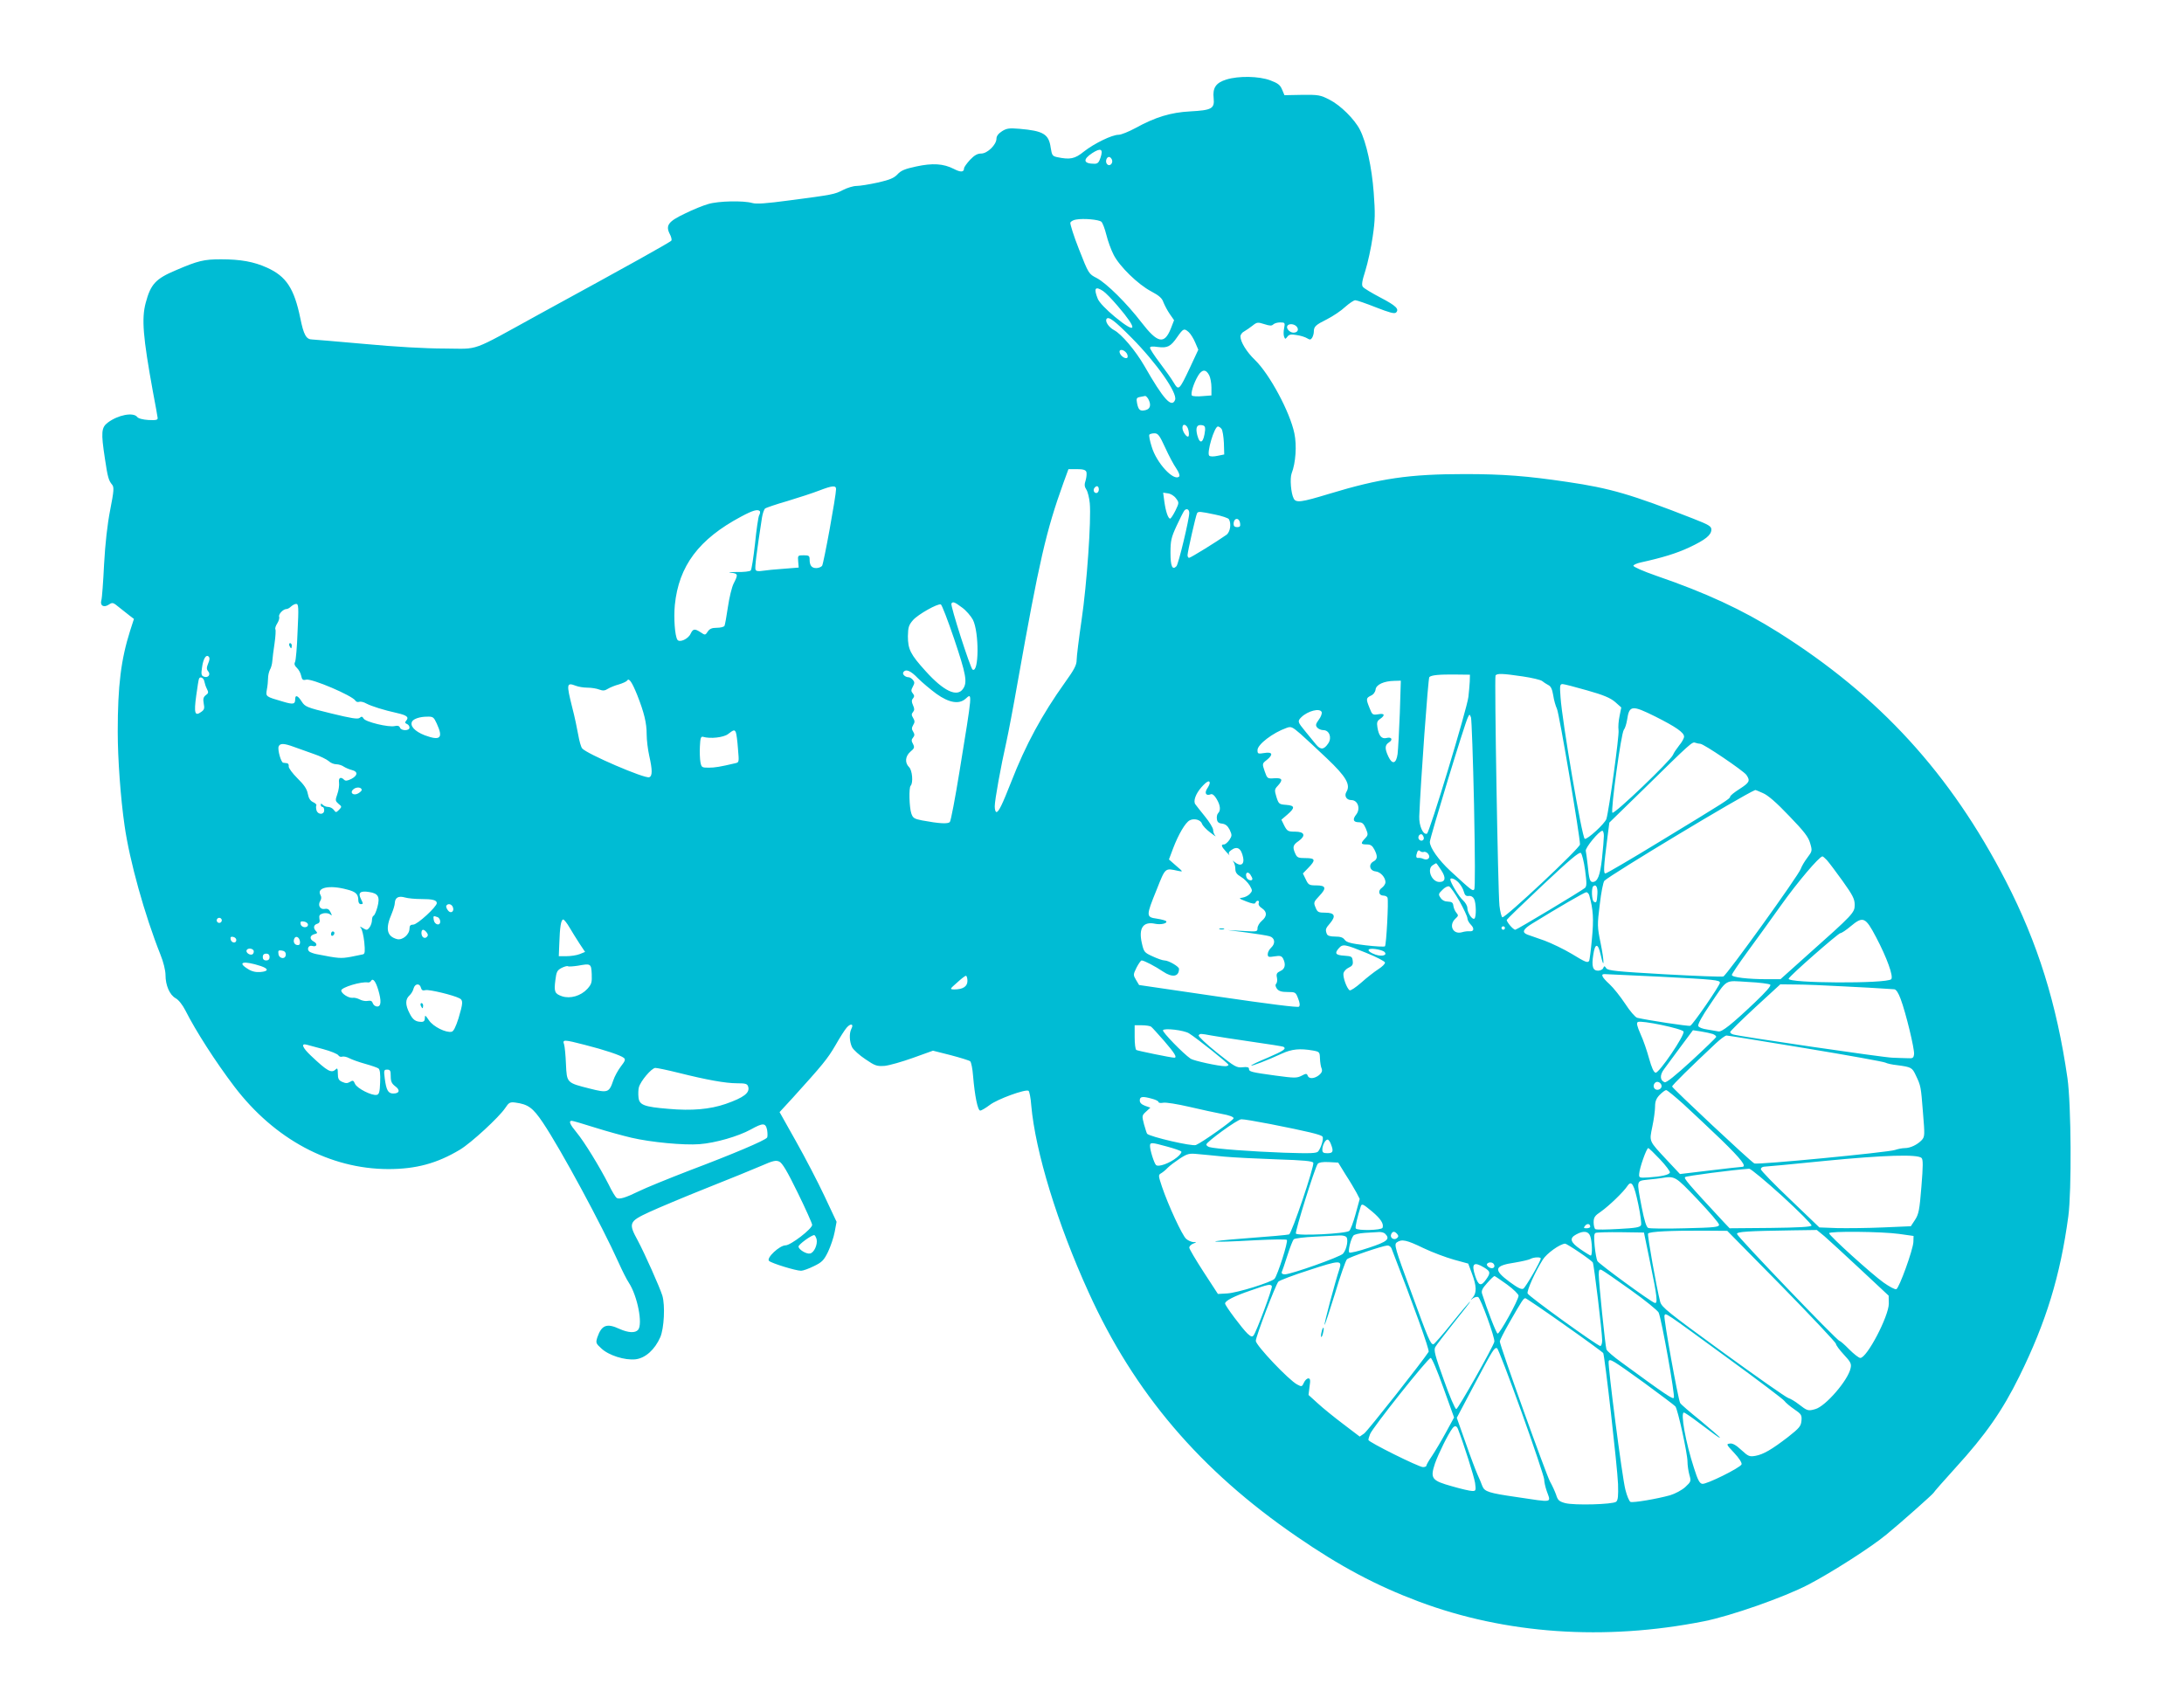 <?xml version="1.0" standalone="no"?>
<!DOCTYPE svg PUBLIC "-//W3C//DTD SVG 20010904//EN"
 "http://www.w3.org/TR/2001/REC-SVG-20010904/DTD/svg10.dtd">
<svg version="1.0" xmlns="http://www.w3.org/2000/svg"
 width="1280pt" height="987pt" viewBox="0 0 1280 987"
 preserveAspectRatio="xMidYMid meet">
<g transform="translate(0,987) scale(0.1,-0.1)"
fill="#00bcd4" stroke="none">
<path d="M7188 9404 c-62 -19 -82 -49 -75 -110 6 -61 -11 -70 -138 -77 -113
-6 -203 -33 -321 -98 -39 -21 -83 -39 -98 -39 -39 0 -143 -51 -203 -98 -54
-44 -82 -49 -158 -33 -27 6 -30 11 -37 55 -11 80 -43 99 -183 111 -60 5 -75 3
-102 -14 -22 -14 -33 -29 -33 -44 0 -35 -53 -87 -89 -87 -23 0 -40 -10 -66
-37 -19 -21 -35 -43 -35 -50 0 -23 -20 -24 -60 -3 -61 31 -124 35 -221 14 -66
-14 -89 -24 -109 -46 -21 -22 -45 -32 -115 -48 -50 -11 -106 -20 -125 -20 -19
0 -55 -11 -80 -24 -49 -25 -55 -27 -316 -61 -134 -18 -191 -22 -215 -15 -52
15 -199 12 -258 -6 -29 -8 -91 -33 -137 -56 -97 -46 -114 -69 -89 -119 9 -16
13 -34 10 -39 -5 -9 -244 -142 -775 -432 -413 -227 -345 -202 -555 -201 -112
0 -289 10 -470 27 -159 14 -297 26 -305 26 -35 0 -50 26 -70 125 -36 174 -82
245 -195 296 -77 35 -155 49 -270 49 -99 0 -134 -8 -264 -64 -119 -50 -148
-82 -177 -191 -25 -93 -16 -201 42 -520 15 -77 27 -147 28 -155 1 -12 -10 -14
-54 -12 -32 2 -60 9 -66 18 -23 29 -112 12 -172 -33 -38 -29 -41 -56 -17 -212
16 -109 22 -128 42 -152 12 -15 11 -35 -11 -147 -17 -87 -29 -195 -36 -319 -5
-103 -12 -199 -16 -212 -9 -31 14 -45 44 -25 21 14 25 13 60 -16 20 -16 48
-38 62 -49 l25 -19 -22 -68 c-54 -170 -73 -323 -73 -594 0 -158 17 -391 40
-549 29 -206 118 -525 210 -756 18 -44 30 -94 30 -120 0 -61 24 -117 60 -137
17 -9 40 -39 56 -70 61 -121 177 -302 288 -448 235 -308 559 -482 901 -483
163 0 286 33 421 114 65 39 229 190 265 244 21 32 28 36 59 32 75 -10 103 -30
162 -118 106 -158 345 -601 443 -819 21 -47 48 -101 61 -120 50 -77 82 -241
54 -275 -17 -20 -57 -18 -109 5 -75 35 -105 23 -130 -49 -10 -32 -9 -36 23
-65 43 -41 138 -71 201 -64 58 7 113 57 145 130 22 52 29 185 12 243 -16 51
-103 246 -144 323 -56 102 -52 112 67 167 52 24 204 88 337 141 134 53 278
112 322 131 66 29 83 33 103 24 18 -8 47 -57 109 -184 46 -94 84 -179 84 -187
0 -23 -126 -120 -156 -120 -35 0 -114 -74 -97 -91 14 -14 157 -58 188 -58 11
0 45 12 75 27 48 23 59 35 83 84 15 32 33 84 39 117 l11 59 -71 151 c-39 83
-114 227 -167 321 l-96 171 80 87 c171 189 201 225 247 304 26 46 56 93 67
105 23 26 42 21 27 -7 -14 -27 -12 -76 4 -109 8 -15 43 -47 78 -70 57 -39 67
-42 113 -39 28 3 102 24 166 47 l117 42 103 -26 c57 -15 109 -31 115 -36 6 -5
14 -44 17 -86 10 -117 27 -203 42 -203 7 0 32 15 56 33 44 34 209 94 227 83 5
-3 13 -42 16 -86 24 -271 153 -693 336 -1095 267 -589 654 -1044 1220 -1432
254 -175 467 -288 715 -381 509 -191 1090 -231 1670 -116 158 31 471 141 613
215 138 72 369 220 457 293 88 72 273 237 277 245 2 5 59 70 128 146 177 194
276 336 375 537 157 318 240 590 287 938 20 150 17 655 -5 810 -63 436 -174
792 -361 1155 -324 629 -741 1085 -1333 1458 -211 133 -425 232 -716 332 -78
27 -136 53 -134 59 2 6 21 14 43 19 127 28 209 53 284 88 96 45 130 73 130
105 0 19 -15 28 -107 64 -362 142 -485 178 -737 215 -236 35 -377 46 -601 46
-326 0 -496 -25 -796 -116 -161 -49 -194 -54 -207 -27 -16 30 -23 118 -12 147
24 62 31 164 16 235 -26 125 -145 347 -231 430 -49 47 -85 106 -85 138 0 10
10 24 23 30 12 7 34 22 49 34 25 20 30 20 68 8 31 -10 43 -11 52 -2 7 7 25 12
41 12 28 0 29 -2 23 -34 -4 -18 -4 -41 0 -50 6 -15 7 -15 19 0 9 13 21 16 54
10 23 -3 51 -12 62 -19 16 -10 21 -9 29 3 5 8 10 24 10 35 0 31 10 40 78 74
35 18 83 50 106 72 24 21 50 39 59 39 9 0 64 -19 122 -42 77 -30 108 -39 117
-30 20 20 0 40 -92 88 -50 26 -96 54 -102 62 -9 10 -6 33 14 95 14 45 34 135
43 199 15 100 15 138 6 260 -11 147 -43 294 -81 368 -32 62 -114 143 -177 175
-54 28 -65 30 -161 29 l-104 -2 -14 33 c-11 27 -24 37 -69 54 -67 25 -185 27
-257 5z m-738 -458 c-9 -28 -17 -36 -35 -36 -66 0 -71 25 -13 63 50 32 65 24
48 -27z m67 -12 c8 -21 -13 -42 -28 -27 -13 13 -5 43 11 43 6 0 13 -7 17 -16z
m-62 -364 c7 -6 20 -40 29 -76 9 -37 28 -89 43 -118 34 -67 142 -173 220 -214
47 -25 64 -40 72 -65 7 -17 23 -48 37 -68 l25 -36 -19 -49 c-38 -95 -78 -86
-172 36 -86 112 -204 229 -262 260 -47 24 -48 25 -104 168 -31 78 -53 149 -51
157 3 7 18 16 34 18 43 8 133 0 148 -13z m10 -406 c14 -9 52 -48 86 -88 120
-140 113 -170 -16 -64 -54 45 -92 85 -101 106 -25 62 -16 77 31 46z m166 -273
c147 -148 271 -325 256 -365 -20 -50 -68 3 -180 199 -52 90 -135 188 -178 210
-31 17 -53 50 -44 65 11 18 47 -9 146 -109z m969 64 c14 -17 5 -35 -19 -35
-22 0 -45 25 -36 40 9 15 41 12 55 -5z m-633 -32 c11 -10 28 -37 38 -61 l18
-42 -48 -103 c-64 -136 -67 -138 -96 -90 -12 21 -49 73 -81 115 -32 42 -58 82
-58 89 0 8 13 10 46 5 56 -7 75 2 114 59 35 50 40 52 67 28z m-363 -125 c5 -9
7 -20 3 -25 -11 -10 -41 11 -45 31 -5 23 26 18 42 -6z m483 -128 c7 -14 13
-46 13 -72 l0 -46 -52 -4 c-29 -3 -57 -1 -62 3 -10 9 9 72 36 117 23 38 46 39
65 2z m-357 -139 c18 -34 12 -58 -16 -65 -32 -8 -42 0 -50 41 -5 27 -3 32 17
36 13 2 27 5 31 6 4 0 12 -8 18 -18z m235 -182 c4 -17 4 -33 0 -37 -9 -9 -35
28 -35 50 0 30 28 20 35 -13z m98 1 c-8 -76 -30 -91 -46 -31 -11 44 -3 63 25
59 18 -2 22 -9 21 -28z m96 6 c6 -7 12 -44 14 -82 l2 -68 -39 -8 c-24 -5 -43
-5 -49 1 -16 16 30 171 51 171 5 0 15 -6 21 -14z m-330 -110 c21 -46 50 -101
65 -122 15 -22 22 -42 17 -47 -31 -31 -133 79 -161 174 -11 34 -17 66 -14 71
3 4 16 8 30 8 21 0 30 -12 63 -84z m-462 -142 c3 -9 1 -31 -4 -49 -9 -26 -7
-38 4 -55 8 -12 17 -48 20 -80 9 -99 -17 -474 -48 -684 -16 -109 -29 -215 -29
-235 0 -29 -14 -56 -68 -131 -135 -189 -231 -366 -315 -582 -54 -137 -74 -178
-87 -178 -6 0 -10 15 -10 34 0 35 35 231 69 381 11 50 41 207 66 350 126 708
166 882 267 1163 l30 82 49 0 c36 0 51 -4 56 -16z m-1467 -101 c0 -39 -73
-439 -82 -450 -6 -7 -21 -13 -34 -13 -27 0 -39 15 -39 50 0 22 -4 25 -35 25
-34 0 -35 -1 -32 -36 l3 -36 -88 -7 c-48 -3 -104 -9 -124 -12 -25 -4 -38 -2
-41 7 -5 12 6 99 38 306 4 24 12 47 18 52 6 5 65 25 131 44 66 20 149 47 185
61 78 30 100 32 100 9z m1540 -3 c0 -11 -7 -20 -15 -20 -15 0 -21 21 -8 33 12
13 23 7 23 -13z m452 -51 c19 -25 19 -26 -3 -72 -13 -26 -27 -47 -31 -47 -12
0 -26 42 -34 100 l-7 52 28 -4 c16 -2 36 -14 47 -29z m78 -86 c0 -36 -63 -299
-75 -312 -24 -25 -35 -1 -35 79 0 69 4 89 35 156 20 43 40 83 46 91 13 15 29
8 29 -14z m-2517 11 c3 -4 2 -15 -4 -25 -5 -10 -16 -85 -24 -166 -9 -81 -20
-152 -25 -157 -6 -6 -43 -10 -83 -9 -40 0 -55 -1 -34 -4 43 -5 44 -10 17 -63
-11 -21 -26 -84 -34 -139 -8 -55 -17 -104 -20 -110 -4 -6 -24 -11 -45 -11 -29
0 -42 -6 -53 -22 -14 -22 -16 -22 -41 -5 -35 23 -45 22 -59 -7 -14 -32 -66
-55 -78 -36 -15 24 -22 128 -15 203 23 230 141 387 389 519 69 37 96 44 109
32z m2667 -20 c41 -8 78 -21 82 -27 16 -26 8 -76 -14 -92 -55 -39 -210 -135
-219 -135 -5 0 -9 7 -9 16 0 19 49 235 56 246 7 11 18 10 104 -8z m148 -52 c3
-17 -2 -22 -17 -22 -14 0 -21 6 -21 18 0 38 33 41 38 4z m-1630 -493 c24 -17
52 -50 64 -72 37 -73 36 -315 -2 -292 -13 8 -131 376 -124 387 8 13 18 10 62
-23z m-3894 -141 c-3 -90 -10 -170 -15 -179 -6 -11 -2 -22 11 -34 10 -9 22
-30 25 -46 5 -24 11 -28 29 -23 33 8 270 -93 289 -123 4 -7 14 -10 22 -7 8 3
27 -1 42 -10 31 -16 100 -38 181 -56 57 -13 70 -24 53 -44 -9 -10 -8 -15 4
-20 8 -3 15 -12 15 -21 0 -20 -49 -20 -56 0 -4 10 -14 13 -30 9 -35 -9 -172
24 -183 44 -7 12 -12 14 -23 4 -11 -9 -48 -3 -167 26 -144 35 -153 39 -173 70
-23 36 -38 41 -38 13 0 -29 -11 -32 -71 -14 -103 30 -102 29 -95 71 4 20 7 50
7 66 0 16 5 38 11 50 7 11 13 35 14 51 1 17 7 63 13 103 6 41 8 78 5 83 -3 6
2 21 11 35 9 14 14 32 11 39 -5 15 24 45 43 45 7 0 19 7 27 15 9 8 22 15 30
15 14 0 15 -21 8 -162z m3848 -43 c70 -208 79 -255 52 -293 -35 -51 -114 -13
-220 105 -88 97 -103 127 -103 204 1 52 5 65 30 94 30 34 144 98 163 92 6 -2
41 -93 78 -202z m-4372 -144 c-10 -25 -10 -34 0 -46 17 -20 -1 -41 -26 -31
-14 5 -16 15 -10 53 7 52 24 79 39 64 7 -7 6 -20 -3 -40z m4160 -87 c25 -25
74 -66 108 -91 74 -53 133 -63 171 -29 41 37 41 44 -36 -429 -25 -154 -50
-286 -56 -293 -10 -13 -62 -10 -164 9 -45 9 -53 14 -62 41 -12 35 -15 151 -4
162 16 16 10 91 -9 109 -26 26 -23 64 8 91 23 19 25 25 15 45 -10 17 -10 26 0
37 10 12 10 20 1 35 -10 15 -9 23 0 39 10 16 10 24 0 41 -10 16 -11 24 -1 35
9 11 9 20 0 40 -9 20 -9 30 0 40 9 11 8 18 -1 29 -11 13 -11 20 0 40 11 20 11
27 0 40 -7 8 -18 15 -24 15 -20 0 -39 17 -32 29 14 22 43 10 86 -35z m3234
-19 c-1 -22 -5 -62 -8 -90 -8 -70 -228 -797 -243 -802 -23 -8 -47 47 -45 102
8 200 52 809 59 816 12 12 60 16 153 15 l85 -1 -1 -40z m310 30 c54 -8 105
-20 114 -27 8 -7 24 -17 35 -23 16 -7 24 -24 30 -60 4 -28 14 -63 22 -80 13
-26 135 -746 135 -795 0 -21 -438 -432 -455 -427 -5 2 -13 33 -17 68 -9 88
-30 1337 -23 1349 8 14 43 12 159 -5z m-7726 -31 c2 -10 8 -30 15 -43 10 -19
9 -25 -7 -36 -14 -11 -17 -22 -12 -49 6 -29 3 -37 -16 -50 -36 -26 -42 -6 -28
96 7 51 14 97 17 101 8 14 28 2 31 -19z m2537 -79 c40 -102 55 -162 55 -230 0
-33 7 -89 15 -125 19 -84 19 -119 0 -126 -25 -10 -367 137 -393 169 -7 8 -17
44 -23 79 -6 34 -21 107 -35 160 -35 140 -34 149 21 128 15 -6 46 -11 68 -11
23 0 54 -5 69 -11 21 -8 33 -7 50 4 13 8 42 20 65 26 23 7 45 17 49 23 10 17
28 -9 59 -86z m4469 -107 c-4 -106 -10 -213 -13 -238 -8 -57 -31 -64 -54 -15
-22 47 -21 67 3 83 26 16 16 34 -14 26 -28 -7 -45 12 -53 61 -5 30 -2 39 16
51 31 22 26 34 -12 27 -32 -5 -35 -3 -50 36 -22 54 -21 59 7 73 15 6 26 21 28
36 3 29 49 50 111 51 l37 1 -6 -192z m1098 135 c96 -27 136 -44 164 -68 l36
-32 -10 -50 c-6 -28 -9 -65 -6 -84 5 -28 -56 -469 -71 -519 -8 -27 -113 -123
-127 -117 -16 5 -133 690 -142 830 -5 68 -4 77 12 77 9 0 74 -17 144 -37z
m401 -154 c119 -60 167 -93 167 -117 0 -10 -13 -33 -29 -52 -15 -19 -32 -44
-36 -55 -13 -33 -344 -350 -355 -339 -11 12 51 466 67 486 7 8 15 34 19 58 13
87 28 88 167 19z m-1957 27 c3 -8 -4 -28 -17 -45 -18 -25 -20 -33 -9 -46 7 -8
23 -15 36 -15 35 0 51 -44 29 -77 -25 -38 -45 -40 -72 -7 -13 16 -42 51 -63
77 -45 55 -47 59 -23 83 38 37 109 55 119 30z m893 -541 c6 -312 7 -493 1
-499 -10 -10 -14 -7 -140 109 -68 63 -120 136 -120 170 0 22 206 699 223 730
10 20 10 20 18 0 4 -11 12 -240 18 -510z m-6079 473 c39 -85 21 -102 -71 -68
-59 23 -89 56 -73 82 10 15 46 27 87 27 35 1 39 -2 57 -41z m5062 -60 c27 -24
96 -88 154 -143 113 -107 141 -155 115 -197 -14 -23 0 -48 29 -48 38 0 55 -50
29 -84 -24 -30 -18 -46 16 -46 19 0 28 -9 40 -37 14 -34 14 -38 -5 -58 -27
-29 -25 -35 10 -35 23 0 33 -7 45 -30 20 -39 19 -57 -6 -70 -30 -17 -22 -54
13 -58 29 -3 58 -35 58 -64 0 -9 -10 -24 -21 -32 -25 -17 -19 -46 10 -46 10 0
21 -6 23 -12 7 -19 -7 -277 -15 -285 -4 -4 -56 -1 -115 6 -85 10 -110 17 -121
32 -10 14 -25 19 -56 19 -30 0 -45 5 -49 16 -9 25 -8 31 20 63 35 42 26 61
-29 61 -40 0 -46 3 -57 31 -12 28 -11 32 22 67 44 46 40 62 -18 62 -41 0 -46
3 -61 35 l-17 35 32 33 c45 46 41 57 -16 57 -43 0 -50 3 -60 25 -18 39 -15 52
19 75 44 32 35 55 -21 55 -41 0 -46 3 -63 35 l-17 35 35 30 c46 40 45 53 -7
57 -41 3 -44 5 -57 46 -12 40 -12 45 8 66 32 35 27 47 -20 44 -41 -3 -42 -2
-57 41 -15 44 -15 45 12 66 40 32 34 49 -14 41 -37 -6 -40 -5 -40 17 0 33 90
102 170 130 27 10 33 7 82 -35z m-3309 8 c3 -7 9 -50 12 -94 7 -80 7 -81 -16
-86 -89 -21 -119 -26 -156 -26 -40 0 -42 2 -48 33 -3 17 -5 59 -3 92 2 48 6
59 18 56 43 -13 121 -4 147 16 33 26 39 27 46 9z m5652 -66 c20 0 251 -157
270 -182 24 -35 19 -45 -40 -83 -30 -19 -55 -39 -55 -45 0 -12 -24 -27 -412
-263 -169 -103 -312 -187 -319 -187 -12 0 -11 34 12 212 l11 86 202 197 c279
274 284 278 302 271 9 -3 22 -6 29 -6z m-8240 -19 c28 -10 79 -28 115 -41 36
-12 74 -31 86 -41 11 -11 31 -19 45 -19 13 0 33 -6 44 -14 11 -7 32 -16 48
-20 36 -9 34 -32 -4 -52 -23 -11 -34 -13 -42 -5 -20 20 -34 12 -30 -16 2 -16
-2 -46 -10 -68 -13 -37 -12 -40 7 -57 20 -16 20 -17 3 -35 -17 -17 -19 -17
-31 0 -7 9 -22 17 -33 17 -10 0 -24 5 -31 12 -9 9 -12 9 -12 0 0 -7 5 -12 10
-12 6 0 10 -9 10 -20 0 -27 -37 -27 -45 0 -3 11 -4 24 -1 28 3 5 -5 14 -19 20
-17 8 -26 23 -31 49 -5 28 -22 53 -61 91 -30 30 -52 60 -51 70 2 9 -3 17 -9
18 -7 1 -17 2 -23 3 -13 1 -34 76 -27 95 8 20 30 20 92 -3z m5365 -211 c0 -6
-7 -21 -16 -34 -16 -26 -5 -43 22 -32 9 4 22 -6 34 -27 22 -36 26 -67 9 -84
-6 -6 -9 -21 -7 -34 2 -18 10 -25 31 -27 20 -3 32 -13 44 -36 14 -31 14 -35
-2 -60 -10 -14 -24 -26 -31 -26 -20 0 -17 -11 14 -45 15 -17 23 -24 17 -17 -6
10 -4 18 10 28 36 27 60 12 71 -44 8 -40 -16 -53 -49 -26 -12 10 -16 12 -9 4
6 -8 12 -27 12 -42 0 -22 8 -33 33 -48 18 -10 40 -33 51 -50 17 -30 17 -32 1
-50 -9 -10 -29 -20 -44 -22 -23 -3 -20 -5 23 -22 35 -14 51 -16 54 -8 2 7 8
12 14 12 6 0 8 -6 5 -14 -3 -9 4 -21 19 -30 31 -21 31 -47 -1 -74 -14 -12 -25
-31 -25 -43 0 -21 -3 -21 -87 -16 l-88 5 110 -14 c61 -8 121 -18 135 -22 32
-9 37 -42 10 -67 -11 -10 -20 -27 -20 -38 0 -17 5 -19 40 -13 32 5 41 3 50
-13 17 -34 12 -61 -16 -73 -21 -10 -25 -17 -20 -39 3 -14 1 -30 -5 -36 -6 -6
-4 -16 5 -29 11 -14 27 -19 62 -19 46 0 48 -1 62 -38 10 -25 12 -41 5 -48 -6
-6 -172 15 -473 59 l-464 68 -18 30 c-17 29 -17 31 3 72 12 23 25 42 30 42 14
0 81 -35 125 -65 55 -37 94 -31 94 16 0 13 -61 49 -85 49 -11 0 -42 11 -70 24
-48 22 -51 25 -63 78 -20 88 8 128 78 113 33 -7 73 2 65 15 -3 4 -28 11 -55
15 -64 9 -64 15 -1 170 52 131 48 127 126 110 30 -6 30 -6 -12 30 l-42 37 24
64 c31 82 72 152 97 165 26 14 65 4 73 -20 3 -10 24 -33 48 -51 23 -18 36 -27
30 -20 -7 8 -13 23 -13 35 0 11 -21 46 -48 79 -26 32 -51 64 -56 71 -14 18 1
61 35 100 31 35 49 44 49 25z m-4970 -41 c0 -4 -9 -13 -21 -20 -30 -16 -52 6
-26 26 19 14 47 10 47 -6z m8212 -18 c29 -12 79 -55 154 -134 89 -92 113 -124
123 -160 13 -44 12 -47 -16 -84 -16 -21 -34 -51 -39 -66 -12 -37 -435 -625
-454 -631 -8 -3 -163 3 -344 13 -281 16 -331 21 -342 35 -10 15 -12 15 -18 1
-3 -8 -17 -15 -30 -15 -31 0 -39 25 -28 94 10 69 28 69 43 0 22 -98 22 -40 0
67 -20 98 -20 106 -5 228 8 69 20 131 27 138 38 37 808 501 884 532 1 1 21 -7
45 -18z m-932 -251 c0 -16 -5 -76 -11 -132 -11 -101 -26 -138 -55 -138 -16 0
-21 18 -29 100 -4 36 -9 73 -11 82 -5 17 78 118 97 118 5 0 9 -13 9 -30z
m-1057 -5 c8 -18 -11 -31 -25 -17 -11 11 -3 32 12 32 4 0 10 -7 13 -15z m2
-89 c6 3 18 -2 25 -11 17 -21 -1 -41 -27 -30 -10 5 -24 7 -30 6 -14 -2 -16 9
-7 34 4 11 10 13 17 6 5 -5 15 -7 22 -5z m945 -107 c10 -76 10 -93 -1 -104
-18 -16 -399 -245 -408 -245 -13 0 -53 48 -50 58 2 5 98 98 213 206 153 144
212 194 221 186 7 -6 18 -51 25 -101z m1417 59 c12 -13 53 -68 92 -122 60 -84
71 -106 71 -140 0 -46 -7 -54 -280 -297 l-155 -139 -75 0 c-115 0 -210 11
-210 25 0 6 40 65 88 131 48 65 138 190 200 277 96 135 223 285 243 287 3 0
15 -10 26 -22z m-2261 -58 c30 -45 26 -70 -10 -70 -46 0 -76 77 -38 99 9 6 18
11 19 11 2 0 15 -18 29 -40z m-1106 -52 c0 -15 -28 -8 -34 8 -10 26 5 39 21
19 7 -11 13 -22 13 -27z m1209 -22 c12 -13 26 -36 30 -52 6 -22 13 -28 29 -26
13 2 25 -5 31 -17 13 -24 14 -108 2 -116 -13 -8 -41 35 -41 62 0 13 -12 33
-26 46 -22 18 -74 104 -74 122 0 13 29 3 49 -19z m5 -109 c25 -45 46 -90 46
-99 0 -10 9 -27 20 -38 23 -23 18 -42 -8 -39 -10 1 -29 -1 -45 -6 -52 -14 -78
42 -37 80 18 16 18 20 6 34 -8 9 -16 27 -18 41 -2 19 -9 24 -32 25 -18 0 -34
8 -43 22 -14 20 -13 24 11 47 13 14 31 23 39 20 8 -3 35 -42 61 -87z m808 42
c-3 -48 -6 -54 -21 -44 -12 7 -15 78 -4 89 16 16 28 -4 25 -45z m-7329 27 c52
-13 67 -27 67 -63 0 -14 6 -23 15 -23 14 0 14 3 1 29 -20 38 -5 51 48 42 53
-8 64 -28 48 -88 -7 -26 -17 -49 -23 -51 -5 -2 -9 -14 -9 -26 0 -12 -6 -31
-14 -42 -13 -17 -17 -18 -38 -5 -20 12 -21 12 -12 0 6 -8 15 -44 19 -82 5 -52
4 -68 -7 -71 -7 -2 -40 -8 -73 -15 -58 -10 -68 -10 -200 16 -16 3 -35 10 -42
15 -17 14 -4 40 17 33 26 -8 34 12 10 25 -27 14 -26 36 2 44 18 4 20 8 10 18
-17 17 -15 36 7 43 13 4 17 12 13 30 -3 19 1 25 22 31 15 3 32 1 41 -6 12 -10
12 -8 2 13 -8 17 -17 22 -34 19 -27 -5 -42 22 -26 47 7 12 8 23 1 35 -24 43
52 60 155 32z m7281 -33 c24 -85 27 -141 16 -256 -6 -67 -14 -125 -16 -129 -9
-14 -21 -9 -103 41 -45 27 -116 61 -158 77 -43 15 -88 31 -100 35 -35 13 -28
31 25 64 154 95 309 185 319 185 6 0 14 -8 17 -17z m-6847 -23 c68 0 93 -6 93
-24 0 -21 -114 -126 -138 -126 -16 0 -22 -6 -22 -23 0 -35 -41 -70 -73 -62
-60 16 -70 61 -31 150 9 22 18 50 18 63 2 31 22 42 60 31 17 -5 59 -9 93 -9z
m187 -47 c11 -26 -13 -42 -29 -19 -8 10 -12 23 -9 27 9 15 31 10 38 -8z m-90
-59 c9 -3 16 -15 16 -26 0 -28 -34 -19 -38 10 -4 24 -2 25 22 16z m-1264 -19
c0 -8 -7 -15 -15 -15 -8 0 -15 7 -15 15 0 8 7 15 15 15 8 0 15 -7 15 -15z
m2038 -42 c15 -25 41 -68 59 -95 l32 -48 -32 -13 c-18 -7 -52 -12 -77 -12
l-45 0 3 75 c3 95 10 140 23 140 5 0 22 -21 37 -47z m7657 -56 c63 -119 104
-232 89 -247 -27 -27 -610 -24 -601 3 5 17 290 266 303 267 7 0 34 18 60 40
73 61 87 55 149 -63z m-9190 73 c0 -22 -39 -19 -43 3 -3 15 1 18 20 15 12 -2
23 -10 23 -18z m7015 -20 c0 -5 -4 -10 -10 -10 -5 0 -10 5 -10 10 0 6 5 10 10
10 6 0 10 -4 10 -10z m-6320 -25 c9 -11 10 -19 2 -27 -14 -14 -32 -1 -32 23 0
23 13 25 30 4z m-1115 -45 c0 -22 -29 -18 -33 3 -3 14 1 18 15 15 10 -2 18
-10 18 -18z m373 -8 c2 -14 -2 -22 -12 -22 -19 0 -29 17 -22 36 8 22 30 12 34
-14z m6248 -67 c60 -24 110 -50 111 -57 2 -7 -16 -25 -40 -40 -23 -15 -68 -50
-99 -78 -32 -28 -62 -48 -68 -45 -17 11 -41 78 -36 101 3 11 17 26 31 32 21
10 26 18 23 40 -3 25 -7 27 -50 30 -51 3 -58 14 -31 44 23 26 36 23 159 -27z
m-6520 14 c3 -6 1 -16 -4 -21 -13 -13 -45 8 -36 23 7 12 31 11 40 -2z m6628
-9 c19 -19 -13 -29 -52 -16 -54 19 -55 40 -2 33 23 -3 47 -10 54 -17z m-6439
-15 c0 -30 -39 -27 -43 3 -3 20 0 23 20 20 15 -2 23 -10 23 -23z m-95 -15 c0
-13 -7 -20 -20 -20 -13 0 -20 7 -20 20 0 13 7 20 20 20 13 0 20 -7 20 -20z
m-51 -53 c47 -16 46 -31 -4 -35 -26 -2 -51 4 -72 18 -67 41 -25 50 76 17z
m1939 -47 c2 -49 -1 -59 -26 -87 -38 -41 -100 -59 -148 -43 -43 15 -48 26 -39
95 6 48 10 57 36 71 16 8 33 13 37 10 5 -3 30 -1 58 3 77 14 79 13 82 -49z
m6257 -15 c331 -17 355 -20 355 -36 0 -15 -159 -247 -174 -252 -10 -4 -253 33
-311 47 -11 3 -43 40 -70 82 -28 42 -69 94 -92 115 -44 40 -53 59 -30 59 6 0
152 -7 322 -15z m-4055 -25 c0 -33 -27 -50 -78 -50 -27 1 -26 2 17 40 24 22
47 40 52 40 5 0 9 -14 9 -30z m-3453 -53 c19 -64 17 -97 -6 -97 -11 0 -22 8
-26 19 -4 13 -12 17 -29 14 -13 -3 -34 1 -47 8 -13 7 -32 12 -42 10 -23 -3
-67 25 -67 43 0 18 118 54 157 47 6 -1 15 3 18 10 11 17 27 -4 42 -54z m8158
31 c7 -6 -25 -42 -90 -104 -136 -129 -194 -175 -214 -170 -9 2 -38 7 -64 11
-29 4 -50 12 -54 21 -3 10 23 58 67 122 108 159 84 144 224 136 67 -3 126 -11
131 -16z m-7908 -18 c4 -15 11 -18 27 -14 21 5 163 -29 199 -48 22 -11 21 -28
-6 -118 -16 -50 -29 -76 -40 -78 -34 -7 -108 30 -133 67 -21 31 -24 33 -24 13
0 -15 -6 -22 -19 -22 -35 0 -52 12 -71 51 -25 48 -25 81 -1 103 11 10 22 28
25 42 8 29 36 32 43 4z m8338 8 c105 -5 210 -11 235 -13 25 -2 53 -3 62 -4 11
-1 24 -21 37 -56 31 -82 82 -294 79 -324 -3 -23 -7 -26 -38 -24 -19 0 -60 2
-90 3 -50 1 -892 124 -932 136 -10 3 -18 9 -18 14 0 5 66 70 147 145 l147 135
91 -1 c49 0 176 -5 280 -11z m-938 -265 c8 -21 -144 -245 -164 -241 -11 2 -23
30 -38 83 -12 44 -34 109 -50 143 -21 48 -25 66 -16 71 18 12 262 -39 268 -56z
m-3121 29 c6 -4 40 -42 77 -84 62 -72 78 -98 59 -98 -18 0 -213 40 -222 45 -6
3 -10 37 -10 76 l0 69 43 0 c23 0 47 -4 53 -8z m222 -39 c47 -29 232 -177 232
-185 0 -4 -9 -8 -19 -8 -39 0 -185 32 -203 44 -45 31 -168 158 -162 167 8 14
123 0 152 -18z m3070 -4 c13 -5 22 -13 20 -18 -2 -5 -67 -68 -145 -140 -94
-86 -147 -129 -157 -125 -28 11 -29 43 -3 77 13 18 56 76 96 130 l73 98 46 -7
c26 -4 57 -11 70 -15z m-2938 -9 c28 -5 134 -22 233 -36 100 -14 185 -28 189
-30 19 -12 2 -23 -92 -64 -56 -23 -99 -44 -97 -46 4 -4 91 29 180 70 59 27
106 31 182 18 38 -7 40 -9 41 -47 1 -22 5 -49 10 -59 5 -14 1 -24 -15 -38 -28
-22 -60 -24 -67 -3 -5 13 -10 13 -36 -1 -28 -14 -41 -14 -152 1 -146 20 -156
23 -156 40 0 9 -11 12 -37 9 -35 -4 -46 2 -151 86 -62 50 -110 95 -107 101 8
11 10 11 75 -1z m3484 -75 c248 -41 458 -79 466 -84 9 -5 40 -12 70 -15 82
-11 87 -14 108 -59 30 -63 30 -65 42 -217 11 -133 11 -142 -6 -162 -26 -28
-68 -48 -100 -48 -15 0 -41 -5 -58 -11 -41 -14 -807 -88 -824 -79 -22 11 -482
442 -482 451 0 8 109 115 255 252 28 26 56 47 64 47 8 0 217 -34 465 -75z
m-7156 20 c115 -29 210 -61 228 -76 11 -9 8 -18 -17 -50 -16 -21 -37 -58 -45
-83 -24 -71 -32 -74 -138 -47 -135 34 -134 33 -139 143 -2 51 -7 103 -11 116
-11 29 -1 29 122 -3z m-1533 -25 c44 -12 83 -28 88 -36 4 -7 14 -11 22 -8 8 3
27 -1 42 -9 15 -8 57 -23 93 -33 36 -10 71 -22 78 -27 9 -7 12 -32 10 -81 -2
-57 -6 -71 -20 -74 -29 -6 -115 38 -127 64 -9 21 -13 23 -30 12 -15 -9 -25 -9
-45 0 -21 9 -26 19 -26 49 0 29 -3 34 -12 25 -25 -25 -48 -13 -146 80 -50 47
-60 74 -24 64 10 -3 53 -14 97 -26z m2083 -139 c164 -41 274 -61 342 -61 50 0
60 -3 65 -20 11 -36 -26 -64 -132 -101 -93 -32 -199 -41 -334 -29 -147 12
-173 23 -177 69 -2 19 -1 44 2 56 9 37 75 115 97 115 11 0 73 -13 137 -29z
m-1688 -20 c0 -31 6 -43 27 -59 30 -22 24 -42 -12 -42 -30 0 -41 19 -50 88 -6
48 -5 52 14 52 18 0 21 -6 21 -39z m7448 -54 c4 -20 -25 -34 -40 -19 -15 15
-1 44 19 40 10 -2 19 -11 21 -21z m128 -109 c49 -45 149 -139 222 -209 120
-117 152 -159 121 -159 -6 0 -90 -9 -187 -21 l-176 -21 -74 79 c-111 119 -106
109 -88 199 9 42 16 95 16 117 0 31 7 48 27 69 15 15 32 28 38 28 6 0 51 -37
101 -82z m-3113 31 c20 -5 37 -14 37 -19 0 -5 12 -7 28 -4 15 3 83 -8 152 -24
69 -16 155 -35 193 -42 40 -7 67 -17 67 -25 0 -11 -183 -141 -221 -157 -22 -9
-268 48 -286 66 -2 2 -10 27 -18 55 -13 50 -13 52 12 75 l25 23 -31 11 c-21 8
-31 18 -31 31 0 24 16 26 73 10z m692 -148 c217 -43 299 -62 306 -74 8 -11 -8
-64 -25 -86 -9 -12 -44 -13 -201 -8 -191 7 -405 23 -437 33 -10 3 -18 10 -18
15 0 15 183 148 205 148 11 1 88 -12 170 -28z m-3957 -21 c70 -22 165 -48 212
-59 115 -27 308 -45 399 -38 94 7 228 46 301 86 72 40 87 40 96 -3 3 -19 3
-39 0 -44 -9 -16 -203 -98 -452 -192 -127 -49 -262 -104 -300 -123 -78 -38
-114 -49 -130 -39 -6 4 -28 39 -47 79 -53 104 -143 251 -188 305 -39 47 -48
68 -28 68 6 0 68 -18 137 -40z m4312 -96 c17 -43 13 -54 -20 -54 -24 0 -30 4
-30 21 0 25 17 59 31 59 5 0 14 -12 19 -26z m-960 -15 c41 -11 79 -24 83 -29
5 -4 -7 -20 -26 -35 -42 -34 -108 -58 -122 -44 -11 11 -35 86 -35 112 0 22 9
21 100 -4z m2889 -75 c34 -36 60 -71 58 -77 -4 -14 -51 -24 -127 -29 -53 -3
-55 -2 -53 22 2 34 43 150 53 150 4 0 35 -30 69 -66z m-2554 16 c55 -5 194
-12 308 -16 158 -5 210 -10 214 -20 7 -19 -126 -414 -142 -420 -7 -3 -122 -13
-256 -23 -263 -20 -224 -27 61 -11 96 5 178 6 182 2 9 -9 -54 -206 -72 -228
-18 -20 -219 -83 -279 -86 l-53 -3 -84 129 c-46 71 -84 135 -84 143 0 7 10 18
23 23 22 9 22 9 1 9 -12 1 -31 9 -42 19 -23 19 -106 199 -142 306 -22 66 -22
69 -4 79 10 6 27 20 38 32 12 12 44 36 71 54 45 29 55 31 105 26 30 -3 100 -9
155 -15z m4087 -8 c9 -9 9 -46 -1 -168 -11 -138 -16 -161 -37 -194 l-25 -38
-162 -7 c-89 -4 -210 -5 -268 -4 l-106 4 -171 164 c-95 90 -172 170 -172 177
0 8 8 14 18 15 9 0 170 15 357 34 348 34 544 40 567 17z m-3376 -97 c25 -38
53 -86 64 -106 l19 -37 -24 -88 c-13 -48 -30 -93 -37 -99 -17 -17 -303 -31
-313 -16 -6 11 111 387 128 409 7 8 29 12 65 10 l55 -3 43 -70z m2559 -126
c97 -89 174 -166 172 -173 -3 -8 -76 -12 -242 -14 l-238 -2 -36 38 c-209 225
-233 254 -225 262 7 7 275 42 376 49 9 0 96 -72 193 -160z m-496 -20 c69 -73
126 -139 126 -148 0 -14 -25 -17 -200 -21 -110 -3 -207 -2 -215 2 -11 4 -23
44 -38 120 -31 163 -33 155 36 163 31 3 66 7 77 9 83 13 81 14 214 -125z
m-347 -30 c12 -57 19 -112 16 -120 -5 -13 -31 -18 -132 -23 -69 -4 -130 -5
-136 -1 -5 3 -10 21 -10 40 0 29 7 39 43 63 48 34 132 115 155 150 24 36 39
11 64 -109z m-1560 -41 c51 -43 69 -72 61 -95 -6 -15 -148 -18 -157 -4 -5 7
10 70 29 129 6 18 12 16 67 -30z m1278 -89 c0 -5 -10 -9 -21 -9 -18 0 -19 2
-9 15 12 15 30 12 30 -6z m1122 -348 c175 -179 318 -331 318 -338 0 -8 21 -36
46 -63 40 -43 46 -54 40 -80 -14 -70 -147 -224 -207 -240 -42 -12 -46 -11 -99
30 -19 15 -46 31 -59 35 -14 4 -186 125 -383 268 -324 236 -359 264 -368 296
-22 86 -76 391 -71 400 8 12 134 18 330 17 l134 -1 319 -324z m250 293 c23
-20 118 -107 210 -193 l167 -156 1 -46 c0 -74 -128 -319 -167 -319 -9 0 -38
23 -65 50 -27 28 -53 50 -57 50 -14 0 -601 613 -601 627 0 13 60 17 327 21
l141 2 44 -36z m-2574 14 c31 -31 14 -46 -95 -82 -59 -20 -111 -32 -115 -28
-9 9 9 80 24 99 5 7 35 14 66 16 31 2 68 4 83 5 14 1 30 -3 37 -10z m71 -2 c8
-10 8 -16 -2 -24 -17 -14 -42 2 -34 22 8 20 21 20 36 2z m1131 -12 c11 -29 14
-114 3 -114 -3 0 -30 16 -60 37 -60 41 -67 65 -25 87 42 23 71 20 82 -10z
m352 -159 c41 -198 45 -240 25 -232 -29 11 -327 229 -335 245 -5 9 -12 49 -16
88 -5 55 -4 73 6 77 7 3 74 5 148 4 l135 -2 37 -180z m1458 172 l85 -12 -1
-35 c-2 -46 -83 -270 -100 -277 -8 -3 -41 15 -75 39 -69 49 -319 275 -319 289
0 13 309 10 410 -4z m-6344 -31 c7 -31 -15 -80 -39 -84 -22 -4 -67 24 -67 41
0 12 75 67 92 67 4 0 10 -11 14 -24z m3102 15 c17 -10 6 -74 -17 -100 -17 -19
-304 -121 -341 -121 -14 0 -20 5 -18 13 3 6 18 50 33 97 15 47 32 90 37 95 5
6 62 13 126 16 64 3 128 6 142 7 14 1 31 -2 38 -7z m454 -67 c52 -25 133 -55
179 -68 l84 -23 22 -59 c27 -72 28 -111 6 -138 -17 -19 -17 -20 -1 -7 10 7 24
11 31 8 15 -6 100 -241 95 -262 -8 -33 -213 -395 -223 -395 -7 0 -40 77 -73
171 -52 144 -60 175 -50 193 6 11 56 76 110 144 54 67 97 122 94 122 -3 0 -51
-56 -106 -125 -55 -69 -105 -125 -109 -125 -17 0 -30 30 -130 305 -96 260
-101 280 -85 292 29 21 57 15 156 -33z m913 -24 c40 -27 76 -54 80 -60 7 -11
55 -409 55 -457 0 -18 -5 -33 -11 -33 -16 0 -420 291 -426 308 -6 15 44 127
89 198 23 37 100 92 131 94 4 0 41 -22 82 -50z m-1100 23 c130 -335 224 -596
218 -607 -31 -50 -358 -465 -378 -479 l-26 -18 -96 73 c-53 40 -121 95 -150
122 l-54 49 6 49 c6 38 4 48 -7 48 -8 0 -20 -11 -26 -25 -11 -24 -13 -25 -39
-11 -49 25 -243 230 -243 256 0 25 115 326 132 347 6 7 87 38 181 68 179 59
194 59 177 6 -27 -82 -91 -323 -87 -327 2 -2 29 80 61 183 31 104 63 194 70
201 13 13 207 79 237 81 9 1 20 -7 24 -16z m875 -60 c0 -16 -88 -168 -102
-177 -11 -6 -32 4 -81 40 -97 72 -90 95 32 113 41 7 81 16 90 21 19 11 61 13
61 3z m-275 -33 c11 -18 -5 -31 -26 -20 -11 6 -17 15 -14 21 8 12 32 12 40 -1z
m-57 -20 c38 -23 39 -32 11 -71 -29 -41 -44 -36 -63 21 -24 73 -9 87 52 50z
m858 -131 c86 -61 159 -121 165 -133 18 -42 98 -491 89 -500 -8 -8 -45 16
-307 208 -46 33 -85 67 -88 76 -7 21 -45 394 -45 438 0 27 3 33 16 28 8 -3 85
-56 170 -117z m-723 31 c37 -27 67 -57 67 -65 0 -25 -111 -226 -123 -222 -8 2
-62 142 -91 234 -5 17 2 31 30 62 20 23 39 41 43 41 3 0 36 -23 74 -50z
m-1379 -9 c6 -9 -90 -267 -107 -289 -8 -10 -15 -8 -35 10 -30 28 -132 164
-132 177 0 16 52 43 149 76 105 37 117 39 125 26z m1715 -227 c121 -85 223
-160 227 -165 9 -15 83 -667 87 -768 2 -71 0 -94 -11 -104 -20 -16 -245 -22
-299 -8 -36 10 -43 17 -53 49 -7 20 -23 55 -36 78 -22 40 -294 797 -294 821 0
6 25 56 56 110 75 131 83 143 94 143 4 0 108 -70 229 -156z m961 -198 c173
-126 321 -238 328 -248 7 -10 33 -32 58 -49 41 -28 45 -34 42 -67 -3 -32 -12
-43 -78 -95 -96 -74 -146 -103 -192 -111 -34 -6 -42 -3 -82 34 -31 29 -52 41
-68 38 -22 -3 -20 -6 26 -55 29 -31 46 -58 43 -67 -8 -20 -206 -118 -230 -114
-16 2 -27 23 -49 93 -49 150 -80 325 -59 325 4 0 39 -23 77 -52 38 -28 84 -63
102 -76 17 -13 32 -22 32 -19 0 3 -51 47 -112 98 -62 50 -117 97 -121 105 -12
22 -98 497 -92 512 7 18 -8 28 375 -252z m-1213 -312 c73 -203 132 -381 133
-395 0 -15 7 -46 15 -69 25 -72 43 -68 -180 -35 -158 23 -184 31 -197 63 -5
15 -18 45 -28 67 -10 22 -42 106 -70 187 l-52 147 102 193 c112 211 118 220
134 215 6 -2 70 -170 143 -373z m-458 142 l63 -175 -48 -88 c-26 -48 -63 -110
-81 -137 -18 -26 -33 -52 -33 -57 0 -5 -9 -9 -20 -9 -25 0 -320 147 -320 159
0 6 4 21 10 35 14 37 339 446 355 446 7 0 38 -73 74 -174z m1176 29 c95 -70
178 -132 184 -139 14 -16 71 -277 71 -323 0 -21 5 -56 11 -78 11 -38 10 -40
-24 -72 -20 -18 -59 -39 -89 -48 -75 -21 -216 -45 -232 -39 -7 3 -21 35 -30
72 -19 72 -104 732 -98 752 6 18 21 9 207 -125z m-1090 -272 c33 -85 94 -277
100 -315 6 -45 5 -48 -16 -48 -13 0 -65 12 -117 27 -122 34 -131 46 -102 134
20 57 77 173 103 207 13 17 24 15 32 -5z"/>
<path d="M1696 6085 c4 -8 8 -15 10 -15 2 0 4 7 4 15 0 8 -4 15 -10 15 -5 0
-7 -7 -4 -15z"/>
<path d="M7148 4423 c6 -2 18 -2 25 0 6 3 1 5 -13 5 -14 0 -19 -2 -12 -5z"/>
<path d="M1940 4394 c0 -8 5 -12 10 -9 6 3 10 10 10 16 0 5 -4 9 -10 9 -5 0
-10 -7 -10 -16z"/>
<path d="M2466 3975 c4 -8 8 -15 10 -15 2 0 4 7 4 15 0 8 -4 15 -10 15 -5 0
-7 -7 -4 -15z"/>
<path d="M7746 2064 c-4 -14 -5 -28 -3 -31 3 -2 8 8 11 23 4 14 5 28 3 31 -3
2 -8 -8 -11 -23z"/>
</g>
</svg>
